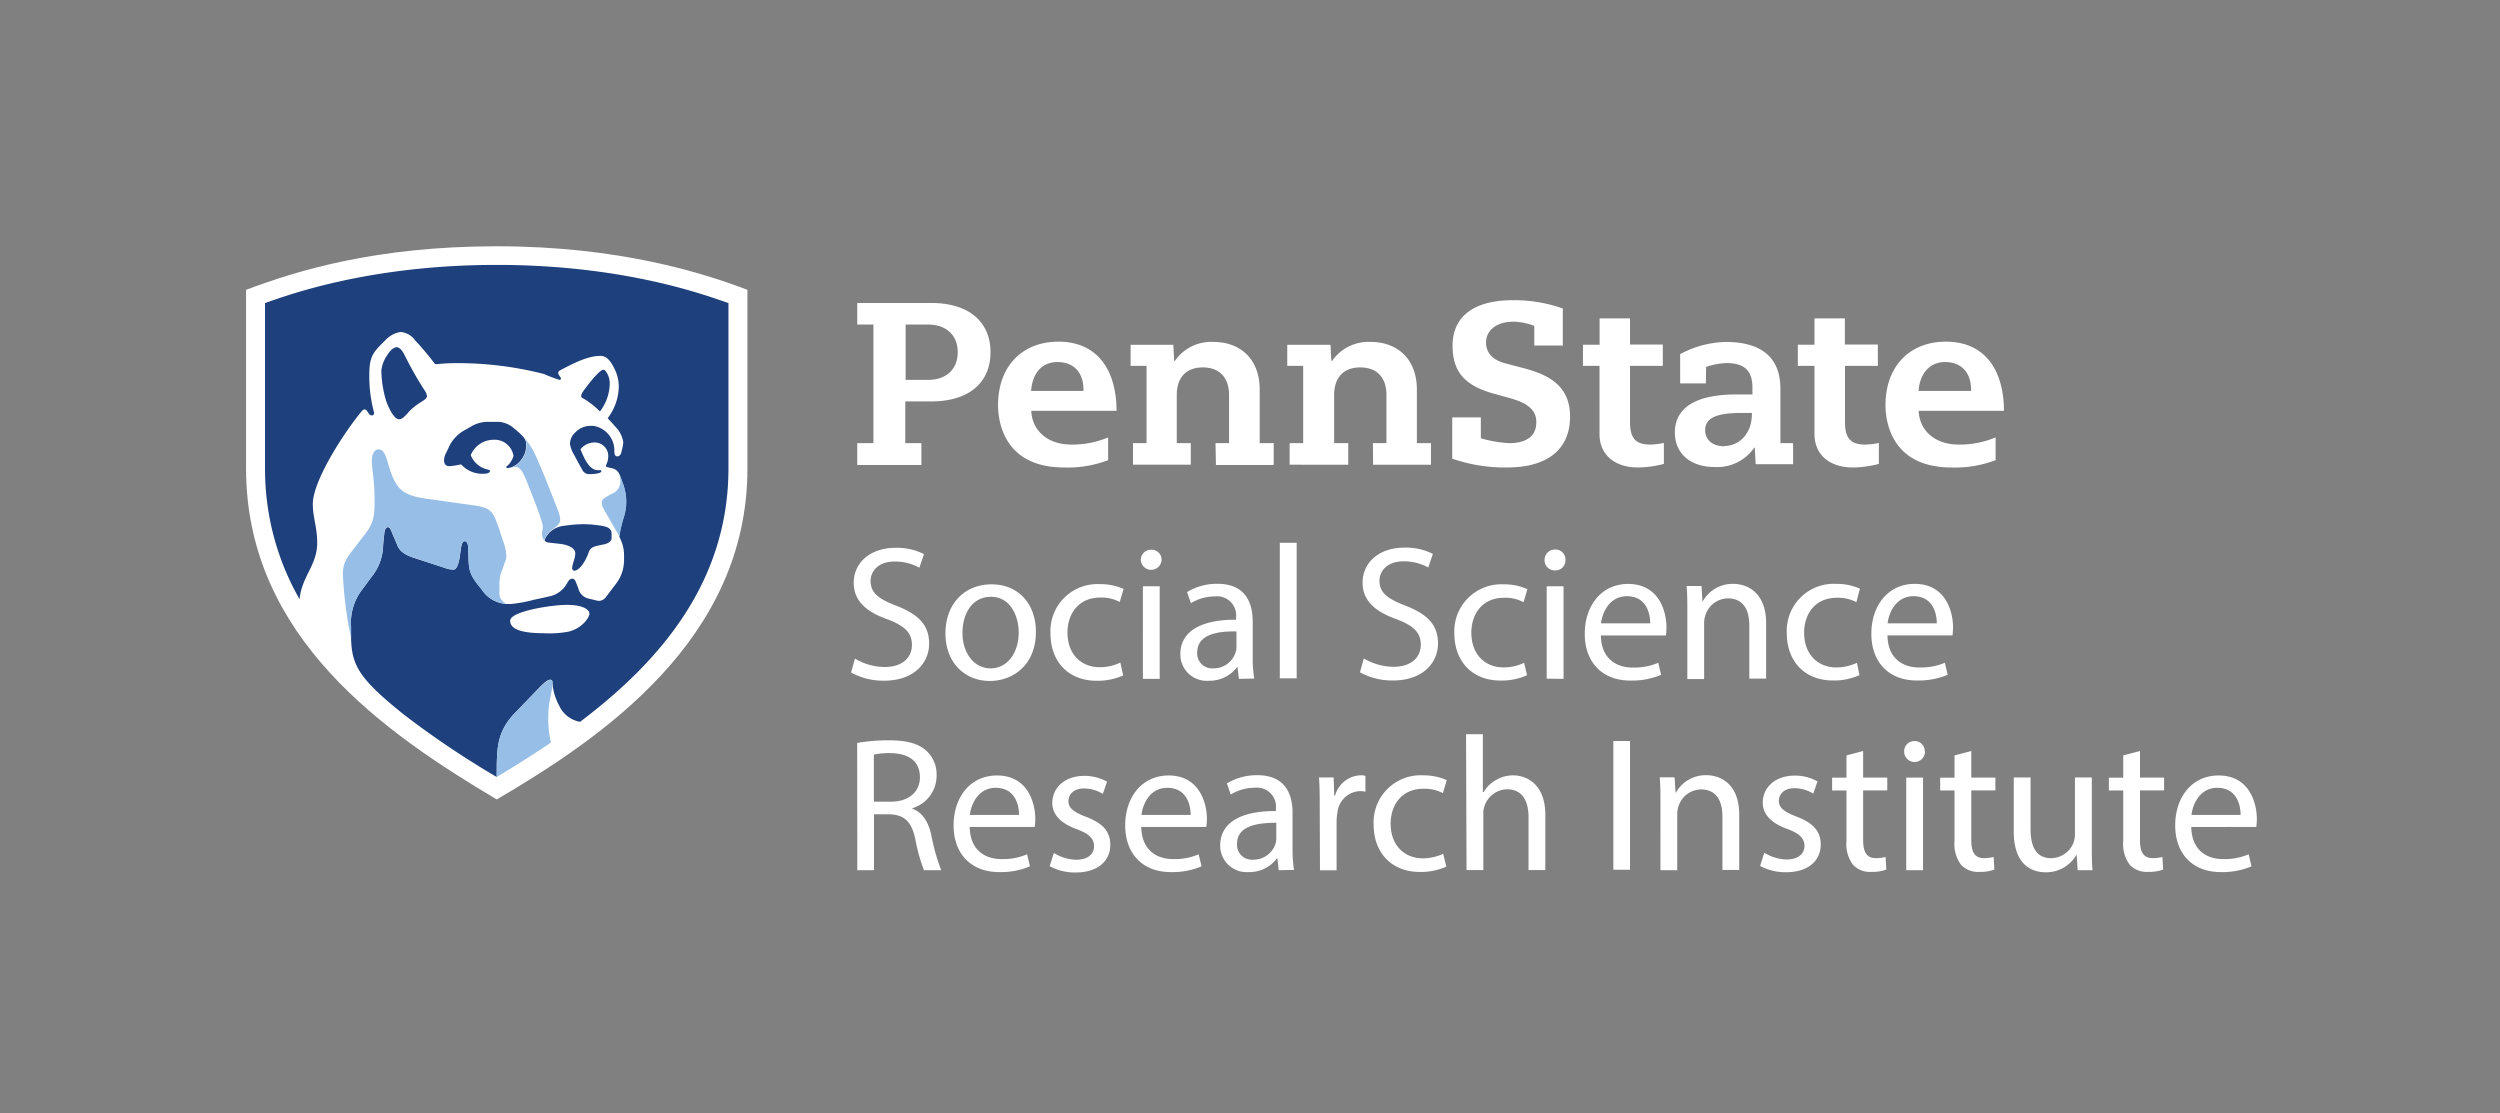 <svg id="SSRI_Logo" data-name="SSRI Logo" xmlns="http://www.w3.org/2000/svg" viewBox="0 0 369 164.33"><rect x="0" y="0" width="369" height="164.33" fill="#808080" stroke="none"/><defs><style>.cls-1{fill:#fff;}.cls-2{fill:#1e407c;}.cls-3{fill:#96bee6;}</style></defs><title>PSU_SSR_RGB_REV_2C</title><path class="cls-1" d="M73.32,118c-16.37-9.73-37-23.88-37-48.85V42.78c7.55-2.85,19.22-6.43,37-6.43,18,0,30.34,3.89,37,6.43V69.16C110.32,94.34,88.88,108.86,73.32,118Z"/><path class="cls-2" d="M84.45,83.86c0-.56.46-1.43.46-2.21s-1.13-1.22-2-1.34c-1.85-.25-2.47-.17-2.47-.58s.25-.58.59-1.06a3.61,3.61,0,0,1,2.31-1.07,19.25,19.25,0,0,1,2.86-.23,16.16,16.16,0,0,1,2.76.27c1.14.2,1.31.67,1.31,1.21v.53c0,.53-.44.81-1.23,1-.2,0-.47.1-.61.12-.57.12-1.28.24-1.53,1-.54,1.56-1.48,2.77-2.18,2.74C84.58,84.18,84.45,84.08,84.45,83.86ZM86.08,58.8c-.07,0-.3-.12-.3-.36s.19-.56.6-1.1c.92-1.24,2.2-2.76,2.66-2.76.23,0,.37.15.65.68A3.13,3.13,0,0,1,90,56.61a6.92,6.92,0,0,1-1.45,4.12A12.16,12.16,0,0,0,86.08,58.8ZM58.9,61.88c.41,0,.73-.28,1.36-1,1.4-1.56,2.76-1.76,2.76-2.43a1.82,1.82,0,0,0-.39-.89c-1.49-2.34-2.13-3.61-3-5.31-.32-.62-.74-1-1.06-1-.52,0-1.07.61-1.39,1.13a4.92,4.92,0,0,0-.89,2.3A16.23,16.23,0,0,0,57,59.19C57.52,60.62,58.26,61.88,58.9,61.88Zm16.89,5.41a2.82,2.82,0,0,0-3-2.38,3.66,3.66,0,0,0-3.31,2.27,3.49,3.49,0,0,0,2.41,2.1c.22.06.43.07.43.25s-.27.39-.85.39a4.2,4.2,0,0,1-3.41-1.38,13.43,13.43,0,0,1-1.71.27c-.56,0-.81-.35-.81-.85a2.4,2.4,0,0,1,.29-1.08c.1-.21.21-.44.3-.6a5.4,5.4,0,0,1,2.39-2.75l1-.57a4.82,4.82,0,0,1,2.79-.69h.83a3.69,3.69,0,0,1,2.64.88c1.21,1,1.87,1.57,1.87,2.33a3.32,3.32,0,0,1-.71,2.36,3,3,0,0,1-2,1.26c-.15,0-.2-.08-.2-.17s.13-.17.26-.28A3.11,3.11,0,0,0,75.79,67.29Zm8.13,25.94a15.15,15.15,0,0,1-3.71.23c-4.2,0-4.91-1-4.91-1.85,0-1.36,6-2.33,8.39-2.33S87,90,87,90.57,85.94,92.74,83.92,93.23Zm-24.23,12.3a133.64,133.64,0,0,0,13.63,9.16h0c0-4.12-.09-6.54,2.69-9.46l3.34-3.47c.79-.82,1.43-1.43,1.81-1.43s.38.14.38.5a8.42,8.42,0,0,0,1,3.33,4.18,4.18,0,0,0,3.08,2.38c11.92-9,21.9-20.72,21.9-37.44V44.73c-3-1-15-5.63-34.2-5.63s-31.26,4.63-34.2,5.63V69.1a38.58,38.58,0,0,0,5.1,19.35c.31-3.39,2.6-5,2.6-8.32,0-2.32-.65-3.78-.65-5.72,0-3.52,4.74-10.74,7.2-13.69.07-.08.23-.29.43-.29a.55.55,0,0,1,.42.29c.25.38.35.59.62.59a.34.34,0,0,0,.38-.39,20.6,20.6,0,0,1-.71-5.63c0-2.79.65-3.38,2.38-5.08A3.86,3.86,0,0,1,59.11,49a2.91,2.91,0,0,1,2.17,1.25c1.07,1.09,2.57,3,2.81,3.33a.32.32,0,0,0,.28.17c.49,0,.91-.15,3.06-.15a51.27,51.27,0,0,1,12.85,1.6,20.76,20.76,0,0,0,2.3.87c.2,0,.22-.14.22-.24s-.41-.52-.41-.78a.47.47,0,0,1,.29-.39c2.26-1.21,4.19-2.13,5.95-2.13,1,0,1.54.89,2,1.77a5.94,5.94,0,0,1,.7,2.55,7.84,7.84,0,0,1-1.64,4.88c.35.36.84.9,1.14,1.26A4.06,4.06,0,0,1,92,65.31a9.06,9.06,0,0,1-.29,1.43c0,.21-.23.63-.6.62s-.41-.36-.43-.68v-.24a3.67,3.67,0,0,0-3.09-3.58h-.29a3.08,3.08,0,0,0-2.42,1,2.29,2.29,0,0,0-.75,1.69,4.78,4.78,0,0,0,.67,1.69c.23.45.81,1.53,1.13,2.08a1.11,1.11,0,0,0,1,.66c1,0,1.83-.14,1.83-.43,0-.08,0-.15-.18-.15l-.31,0c-1.27,0-2-1.62-2.59-3.09a2.68,2.68,0,0,1,2-1,2,2,0,0,1,2.1,2,3.07,3.07,0,0,1-.26,1.21.48.48,0,0,0-.08.23c0,.17.22.21.56.29l.51.12a1.49,1.49,0,0,1,.93.88c.11.3.37,1,.42,1.16a7.87,7.87,0,0,1,.55,2.63,7.52,7.52,0,0,1-.38,2.58,15.81,15.81,0,0,0-.63,2.79,3,3,0,0,1,.21.46,5.46,5.46,0,0,1,.5,2.21v.75A5.74,5.74,0,0,1,91,86.06l-1.59,2.1a1.34,1.34,0,0,1-1,.53,2.59,2.59,0,0,1-.62-.12l-1-.24a2,2,0,0,1-1.44-1.53l-.21-.53c-.2-.52-.32-.85-.64-.85s-.48.15-.72.52a3.89,3.89,0,0,1-2.81,2.11c-.52.13-1.59.35-2.18.48a20.27,20.27,0,0,1-3.4.62q-.3,0-.6,0A4.63,4.63,0,0,1,71.11,87c-2.11-2.51-1.89-2.87-2-6.26,0-.38-.14-.86-.53-.86s-.51.73-.64,1.75c-.15,1.2-.42,2.44-1,2.44a3.74,3.74,0,0,1-1.33-.27L61.9,82.6c-1.36-.45-2.67-.8-3.2-2C58.46,80,58,79,57.77,78.4c-.17-.38-.29-.59-.54-.59s-.45.44-.49.78-.14,1.27-.19,1.83a7.62,7.62,0,0,1-1.68,4.69c-.46.6-.89,1.22-1.4,1.89a8,8,0,0,0-1.65,5.52c0,.17,0,1.17,0,1.64C51.91,98.17,52.93,100.14,59.69,105.53Z"/><path class="cls-3" d="M91.48,70.05h0c.11.3.37,1,.42,1.16a7.87,7.87,0,0,1,.55,2.63,7.52,7.52,0,0,1-.38,2.58,15.81,15.81,0,0,0-.63,2.79c-.11-.22-2.17-3.77-2.32-4.06a1.85,1.85,0,0,1-.29-.91c0-.36.15-.58.59-.85.27-.17.61-.36.84-.48A2,2,0,0,0,91.57,71,6.09,6.09,0,0,0,91.48,70.05Zm-9,5.68a2.55,2.55,0,0,1,.2.84,1.21,1.21,0,0,1-.42,1l-.55.49a2,2,0,0,0-.73.6c-.34.48-.59.78-.59,1.06a.26.26,0,0,0,.09.21A1.5,1.5,0,0,1,80,78.75c0-.37.12-.57.12-.92a2.76,2.76,0,0,0-.13-.76c-.57-1.91-1.53-4.18-2.12-5.72s-1.08-2.44-1.76-2.44c-.38,0-.72.19-1.12.19a3,3,0,0,0,2-1.26,3.32,3.32,0,0,0,.71-2.36,1.56,1.56,0,0,0-.43-1,11.16,11.16,0,0,1,2,3.24C80.48,70.43,81.59,73.41,82.52,75.73ZM51.82,94.16c0-.47,0-1.47,0-1.64A8,8,0,0,1,53.47,87c.51-.67.94-1.29,1.4-1.89a7.62,7.62,0,0,0,1.68-4.69c.05-.56.15-1.45.19-1.83s.12-.78.49-.78.37.21.54.59c.23.55.69,1.61.93,2.18.53,1.22,1.84,1.57,3.2,2l3.68,1.23a3.74,3.74,0,0,0,1.33.27c.59,0,.86-1.24,1-2.44.13-1,.29-1.75.64-1.75s.52.48.53.86c.13,3.39-.09,3.75,2,6.26a4.63,4.63,0,0,0,3.64,2.09,1.71,1.71,0,0,1-1-1.78V86.12a4.54,4.54,0,0,1,.38-1.93c.14-.34.31-.93.46-1.3a2,2,0,0,0,.14-1.22,7,7,0,0,0-.52-2c-.18-.57-.44-1.4-.68-2.09-.77-2.13-1.08-2.63-3.62-3-.82-.1-4.4-.61-5.15-.72-2.86-.4-5.1-.54-6.26-2.46-1.39-2.28-1.25-5.07-2.59-5.07-.64,0-1,.71-1,1.74s.41,2.85.41,5.92c0,2.65-.25,3.39-1.79,5.34-.4.51-.94,1.25-1.29,1.68-1.15,1.45-1.66,2.26-1.59,3.94A56.83,56.83,0,0,0,51.82,94.16ZM81,104.39c.1-1.06.56-2.84.56-3.56h0c0-.36-.12-.5-.38-.5s-1,.61-1.81,1.43L76,105.23c-2.78,2.92-2.65,5.34-2.69,9.46h0c3.1-1.87,5.93-3.66,8-5.09A16.37,16.37,0,0,1,81,104.39Z"/><path class="cls-1" d="M283.19,60.63h12.6c-.06-6.49-3.17-10.2-8.57-10.2s-8.92,3.68-8.92,9.37c0,2.16.7,9.2,9.75,9.2a16.81,16.81,0,0,0,6.5-1.08V64.56a13.66,13.66,0,0,1-5.43,1.06C285.61,65.62,283.33,63.59,283.19,60.63ZM265.36,54h2.46V64.08c0,3,2.18,4.92,5.69,4.92a16,16,0,0,0,3.81-.53V65.38a11.27,11.27,0,0,1-2,.24c-2.19,0-3-.94-3-3.36V54h4.85V50.85H272.3V47h-4.48v3.88h-2.46Zm-13.54.16a10.08,10.08,0,0,1,3-.57c2.65,0,3.84,1.12,3.84,3.63v1h-2.35c-6,0-9.1,1.94-9.1,5.63,0,3.09,2.3,5.08,5.87,5.08a6.66,6.66,0,0,0,5.87-2.88H259l.14,2.47h5.52V65.41h-1.87v-8c0-4.6-2.73-6.94-8.11-6.94a15,15,0,0,0-6.69,1.8v4.32h3.8ZM233.64,54h2.45V64.08c0,3,2.18,4.92,5.7,4.92a15.75,15.75,0,0,0,3.8-.53V65.38a11.53,11.53,0,0,1-2,.24c-2.18,0-3-.94-3-3.36V54h4.84V50.85h-4.84V47h-4.49v3.88h-2.45ZM218.57,64.69V61.61h-4.22V67.7a23.84,23.84,0,0,0,8.07,1.3c6,0,9.32-2.67,9.32-7.52s-3.61-6.28-7-7.18l-2.4-.63c-2-.49-3-1.55-3-3.13s1.28-3.06,4.12-3.06a9.07,9.07,0,0,1,3,.62V51h4.21V45.53a21.6,21.6,0,0,0-7.38-1.22c-5.73,0-8.89,2.38-8.89,6.71,0,3.87,1.8,5.93,6.21,7.12l2.07.57c2.89.78,4.08,1.83,4.08,3.62,0,2-1.42,3.08-4,3.08A18.55,18.55,0,0,1,218.57,64.69Zm-66.36-4.06h12.6c-.06-6.48-3.18-10.2-8.58-10.2s-8.92,3.68-8.92,9.37c0,2.16.71,9.2,9.75,9.2a16.72,16.72,0,0,0,6.5-1.08V64.56a13.56,13.56,0,0,1-5.42,1.06C154.63,65.62,152.35,63.59,152.21,60.63Zm27.26,8H188V65.41h-2.07V57.47c0-4.28-2.68-7-6.83-7a6.49,6.49,0,0,0-5.68,2.79h-.11l-.13-2.37h-6.3V54h2.35V65.41h-2v3.18h8.53V65.41h-2.07V58.3c0-2.59,1.4-4.07,3.84-4.07s3.88,1.48,3.88,4.07v7.11h-2Zm-52.94,0H136V65.41h-2.38V59.25h3.85c5.47,0,8.73-2.72,8.73-7.26s-3.26-7.27-8.73-7.27H126.53V47.9h2.39V65.41h-2.39Zm128-2.76c-2.1,0-2.85-1.27-2.85-2.36,0-1.8,1.61-2.56,5.37-2.56h1.53v.17C258.54,64.34,256.44,65.83,254.49,65.83Zm28.66-8.17c.16-2.58,1.65-4.26,3.89-4.26,2.41,0,3.85,1.53,3.85,4.09v.17Zm-131,0c.2-2.68,1.64-4.26,3.89-4.26,2.41,0,3.84,1.53,3.84,4.09v.17ZM137,56.07h-3.33V47.9h3.27c2.72,0,4.42,1.56,4.42,4.09S139.64,56.07,137,56.07Zm65.67,12.52h8.54V65.41h-2.08V57.47c0-4.28-2.68-7-6.82-7a6.53,6.53,0,0,0-5.69,2.79h-.11l-.13-2.37H190V54h2.35V65.41h-2v3.18H199V65.41h-2.08V58.3c0-2.59,1.4-4.07,3.85-4.07s3.87,1.48,3.87,4.07v7.11h-2ZM126.19,97.21a8.68,8.68,0,0,0,4.41,1.24c2.51,0,4-1.33,4-3.25,0-1.77-1-2.79-3.59-3.78-3.11-1.1-5-2.71-5-5.39,0-3,2.46-5.17,6.16-5.17a8.67,8.67,0,0,1,4.21.93l-.68,2a7.54,7.54,0,0,0-3.61-.91c-2.6,0-3.59,1.56-3.59,2.85,0,1.78,1.16,2.66,3.78,3.67,3.22,1.25,4.86,2.8,4.86,5.6s-2.17,5.47-6.66,5.47a9.82,9.82,0,0,1-4.86-1.21Zm26.71-3.95c0,5-3.5,7.25-6.8,7.25-3.7,0-6.55-2.71-6.55-7,0-4.57,3-7.26,6.77-7.26C150.25,86.22,152.9,89.08,152.9,93.26Zm-10.84.14c0,3,1.72,5.25,4.15,5.25s4.15-2.23,4.15-5.31c0-2.32-1.16-5.25-4.09-5.25S142.06,90.8,142.06,93.4Zm23.72,6.29a9.15,9.15,0,0,1-3.93.79c-4.12,0-6.8-2.79-6.8-7a6.94,6.94,0,0,1,7.34-7.26,8.31,8.31,0,0,1,3.45.71l-.57,1.92a5.73,5.73,0,0,0-2.88-.65c-3.13,0-4.83,2.31-4.83,5.17,0,3.16,2,5.11,4.75,5.11a7.09,7.09,0,0,0,3.05-.68Zm5.67-17a1.54,1.54,0,0,1-3.07,0,1.51,1.51,0,0,1,1.55-1.55A1.47,1.47,0,0,1,171.45,82.69Zm-2.76,17.51V86.53h2.48V100.2Zm14.17,0-.2-1.72h-.08a5.09,5.09,0,0,1-4.18,2,3.89,3.89,0,0,1-4.18-3.92c0-3.31,2.94-5.11,8.22-5.09v-.28a2.82,2.82,0,0,0-3.11-3.16,6.77,6.77,0,0,0-3.55,1l-.57-1.64a8.44,8.44,0,0,1,4.49-1.22c4.18,0,5.2,2.86,5.2,5.6v5.11a19.19,19.19,0,0,0,.22,3.27Zm-.36-7c-2.72-.06-5.79.42-5.79,3.07a2.2,2.2,0,0,0,2.34,2.38,3.39,3.39,0,0,0,3.3-2.29,2.5,2.5,0,0,0,.15-.79Zm6.4-13.08h2.49v20H188.9Zm12.4,17.06a8.68,8.68,0,0,0,4.41,1.24c2.51,0,4-1.33,4-3.25,0-1.77-1-2.79-3.59-3.78-3.11-1.1-5-2.71-5-5.39,0-3,2.46-5.17,6.16-5.17a8.67,8.67,0,0,1,4.21.93l-.68,2a7.54,7.54,0,0,0-3.61-.91c-2.6,0-3.59,1.56-3.59,2.85,0,1.78,1.16,2.66,3.78,3.67,3.22,1.25,4.86,2.8,4.86,5.6s-2.17,5.47-6.66,5.47a9.82,9.82,0,0,1-4.86-1.21Zm24.09,2.48a9.15,9.15,0,0,1-3.93.79c-4.12,0-6.8-2.79-6.8-7A6.94,6.94,0,0,1,222,86.25a8.22,8.22,0,0,1,3.44.71l-.56,1.92a5.76,5.76,0,0,0-2.88-.65c-3.14,0-4.83,2.31-4.83,5.17,0,3.16,2,5.11,4.74,5.11a7,7,0,0,0,3.05-.68Zm5.67-17a1.47,1.47,0,0,1-1.58,1.53,1.49,1.49,0,0,1-1.5-1.53,1.52,1.52,0,0,1,1.56-1.55A1.47,1.47,0,0,1,231.06,82.69Zm-2.77,17.51V86.53h2.49V100.2Zm8-6.38c.05,3.36,2.2,4.74,4.68,4.74a9.11,9.11,0,0,0,3.79-.7l.42,1.78a11.16,11.16,0,0,1-4.55.84c-4.2,0-6.72-2.76-6.72-6.89s2.43-7.37,6.41-7.37c4.47,0,5.65,3.93,5.65,6.44a9.17,9.17,0,0,1-.08,1.16ZM243.57,92c0-1.58-.65-4-3.44-4-2.52,0-3.62,2.32-3.82,4Zm5.48-1.81c0-1.41,0-2.57-.11-3.7h2.2l.14,2.26h.06a5,5,0,0,1,4.51-2.57c1.9,0,4.83,1.13,4.83,5.82v8.16H258.2V92.32c0-2.2-.82-4-3.16-4a3.54,3.54,0,0,0-3.34,2.54,3.62,3.62,0,0,0-.17,1.15v8.22h-2.48Zm25.41,9.46a9.13,9.13,0,0,1-3.92.79c-4.12,0-6.81-2.79-6.81-7a6.94,6.94,0,0,1,7.34-7.26,8.31,8.31,0,0,1,3.45.71L274,88.88a5.8,5.8,0,0,0-2.89-.65c-3.13,0-4.82,2.31-4.82,5.17,0,3.16,2,5.11,4.74,5.11a7.09,7.09,0,0,0,3.05-.68Zm4.13-5.87c.05,3.36,2.2,4.74,4.68,4.74a9.11,9.11,0,0,0,3.79-.7l.42,1.78a11.2,11.2,0,0,1-4.55.84c-4.2,0-6.72-2.76-6.72-6.89s2.43-7.37,6.41-7.37c4.46,0,5.65,3.93,5.65,6.44a11.59,11.59,0,0,1-.08,1.16ZM285.87,92c0-1.58-.65-4-3.44-4-2.52,0-3.62,2.32-3.82,4ZM126.52,109.66a26,26,0,0,1,4.72-.39c2.62,0,4.32.48,5.5,1.55a4.73,4.73,0,0,1,1.5,3.61,5,5,0,0,1-3.58,4.86v.08c1.46.51,2.34,1.87,2.79,3.84a29.82,29.82,0,0,0,1.47,5.23h-2.54a24.4,24.4,0,0,1-1.27-4.55c-.57-2.62-1.58-3.61-3.82-3.7H129v8.25h-2.46Zm2.46,8.67h2.51c2.63,0,4.29-1.44,4.29-3.61,0-2.46-1.77-3.53-4.37-3.56a10.32,10.32,0,0,0-2.43.22Zm14.15,3.73c.05,3.36,2.2,4.74,4.68,4.74a8.93,8.93,0,0,0,3.79-.71l.42,1.78a11,11,0,0,1-4.55.85c-4.2,0-6.72-2.77-6.72-6.89s2.43-7.37,6.41-7.37c4.47,0,5.65,3.93,5.65,6.44,0,.51-.06.9-.08,1.16Zm7.28-1.78c0-1.58-.65-4-3.44-4-2.52,0-3.62,2.31-3.82,4Zm5.14,5.62a6.49,6.49,0,0,0,3.28,1c1.8,0,2.65-.9,2.65-2s-.71-1.83-2.54-2.51c-2.46-.88-3.62-2.23-3.62-3.87,0-2.2,1.78-4,4.72-4a6.84,6.84,0,0,1,3.36.85l-.62,1.81a5.33,5.33,0,0,0-2.8-.8c-1.47,0-2.28.85-2.28,1.87s.81,1.64,2.59,2.31c2.38.91,3.59,2.09,3.59,4.13,0,2.4-1.86,4.09-5.11,4.09a7.83,7.83,0,0,1-3.84-.93Zm12.9-3.84c.06,3.36,2.21,4.74,4.69,4.74a8.87,8.87,0,0,0,3.78-.71l.43,1.78a11,11,0,0,1-4.55.85c-4.2,0-6.72-2.77-6.72-6.89s2.43-7.37,6.41-7.37c4.46,0,5.65,3.93,5.65,6.44a8.94,8.94,0,0,1-.09,1.16Zm7.29-1.78c0-1.58-.65-4-3.45-4-2.51,0-3.61,2.31-3.81,4Zm13,8.16-.19-1.72h-.09a5.09,5.09,0,0,1-4.18,2,3.9,3.9,0,0,1-4.18-3.93c0-3.3,2.94-5.11,8.22-5.08v-.28a2.81,2.81,0,0,0-3.1-3.16,6.8,6.8,0,0,0-3.56,1l-.57-1.64a8.53,8.53,0,0,1,4.49-1.21c4.18,0,5.2,2.85,5.2,5.59v5.11a19.24,19.24,0,0,0,.22,3.28Zm-.36-7c-2.71,0-5.79.43-5.79,3.08a2.19,2.19,0,0,0,2.34,2.37,3.42,3.42,0,0,0,3.31-2.28,2.8,2.8,0,0,0,.14-.79Zm6.41-2.42c0-1.61,0-3-.11-4.27h2.17l.08,2.68h.12a4.09,4.09,0,0,1,3.78-3,2.6,2.6,0,0,1,.71.09v2.34a3.57,3.57,0,0,0-.85-.09A3.49,3.49,0,0,0,197.4,120a6.67,6.67,0,0,0-.12,1.16v7.29h-2.45Zm18.69,8.89a9.13,9.13,0,0,1-3.92.79c-4.13,0-6.81-2.8-6.81-7a6.94,6.94,0,0,1,7.34-7.26,8.5,8.5,0,0,1,3.45.7l-.57,1.93a5.73,5.73,0,0,0-2.88-.65c-3.13,0-4.83,2.31-4.83,5.16,0,3.16,2,5.11,4.75,5.11a7.11,7.11,0,0,0,3-.67Zm2.91-19.54h2.48v8.53H219a4.61,4.61,0,0,1,1.78-1.75,5,5,0,0,1,2.54-.71c1.84,0,4.77,1.13,4.77,5.85v8.13h-2.48v-7.85c0-2.2-.82-4.07-3.16-4.07a3.59,3.59,0,0,0-3.34,2.49,3,3,0,0,0-.17,1.18v8.25h-2.48Zm24.2,1v19h-2.46v-19Zm4.49,9.06c0-1.41,0-2.57-.11-3.7h2.2l.14,2.26h.06a5,5,0,0,1,4.51-2.57c1.89,0,4.83,1.13,4.83,5.82v8.16h-2.48v-7.88c0-2.2-.82-4-3.17-4a3.54,3.54,0,0,0-3.33,2.54,3.68,3.68,0,0,0-.17,1.16v8.22h-2.48Zm15.33,7.43a6.49,6.49,0,0,0,3.28,1c1.8,0,2.65-.9,2.65-2s-.71-1.83-2.54-2.51c-2.46-.88-3.62-2.23-3.62-3.87,0-2.2,1.78-4,4.72-4a6.84,6.84,0,0,1,3.36.85l-.62,1.81a5.33,5.33,0,0,0-2.8-.8c-1.47,0-2.28.85-2.28,1.87s.81,1.64,2.59,2.31c2.38.91,3.59,2.09,3.59,4.13,0,2.4-1.86,4.09-5.11,4.09a7.83,7.83,0,0,1-3.84-.93ZM275,110.85v3.92h3.56v1.89H275V124c0,1.7.48,2.66,1.87,2.66a5.73,5.73,0,0,0,1.44-.17l.11,1.86a6,6,0,0,1-2.2.34,3.45,3.45,0,0,1-2.68-1,5.06,5.06,0,0,1-1-3.56v-7.46h-2.12v-1.89h2.12V111.5Zm9.13.08a1.54,1.54,0,0,1-3.08,0,1.51,1.51,0,0,1,1.55-1.55A1.48,1.48,0,0,1,284.09,110.93Zm-2.77,17.51V114.77h2.48v13.67Zm9.6-17.59v3.92h3.56v1.89h-3.56V124c0,1.7.48,2.66,1.86,2.66a5.73,5.73,0,0,0,1.44-.17l.11,1.86a6,6,0,0,1-2.2.34,3.45,3.45,0,0,1-2.68-1,5.06,5.06,0,0,1-1-3.56v-7.46h-2.12v-1.89h2.12V111.5Zm17.79,13.86c0,1.41,0,2.65.11,3.73h-2.2l-.14-2.23h-.06a5.15,5.15,0,0,1-4.52,2.54c-2.14,0-4.71-1.19-4.71-6v-8h2.48v7.57c0,2.6.79,4.35,3.05,4.35a3.61,3.61,0,0,0,3.28-2.26,3.68,3.68,0,0,0,.22-1.27v-8.39h2.49Zm7.11-13.86v3.92h3.56v1.89h-3.56V124c0,1.7.48,2.66,1.87,2.66a5.73,5.73,0,0,0,1.44-.17l.11,1.86a6,6,0,0,1-2.2.34,3.49,3.49,0,0,1-2.69-1,5.11,5.11,0,0,1-1-3.56v-7.46h-2.12v-1.89h2.12V111.5Zm7.57,11.21c.06,3.36,2.2,4.74,4.69,4.74a8.87,8.87,0,0,0,3.78-.71l.42,1.78a10.94,10.94,0,0,1-4.54.85c-4.21,0-6.72-2.77-6.72-6.89s2.43-7.37,6.41-7.37c4.46,0,5.64,3.93,5.64,6.44a9.33,9.33,0,0,1-.08,1.16Zm7.28-1.78c0-1.58-.64-4-3.44-4-2.51,0-3.61,2.31-3.81,4Z"/></svg>